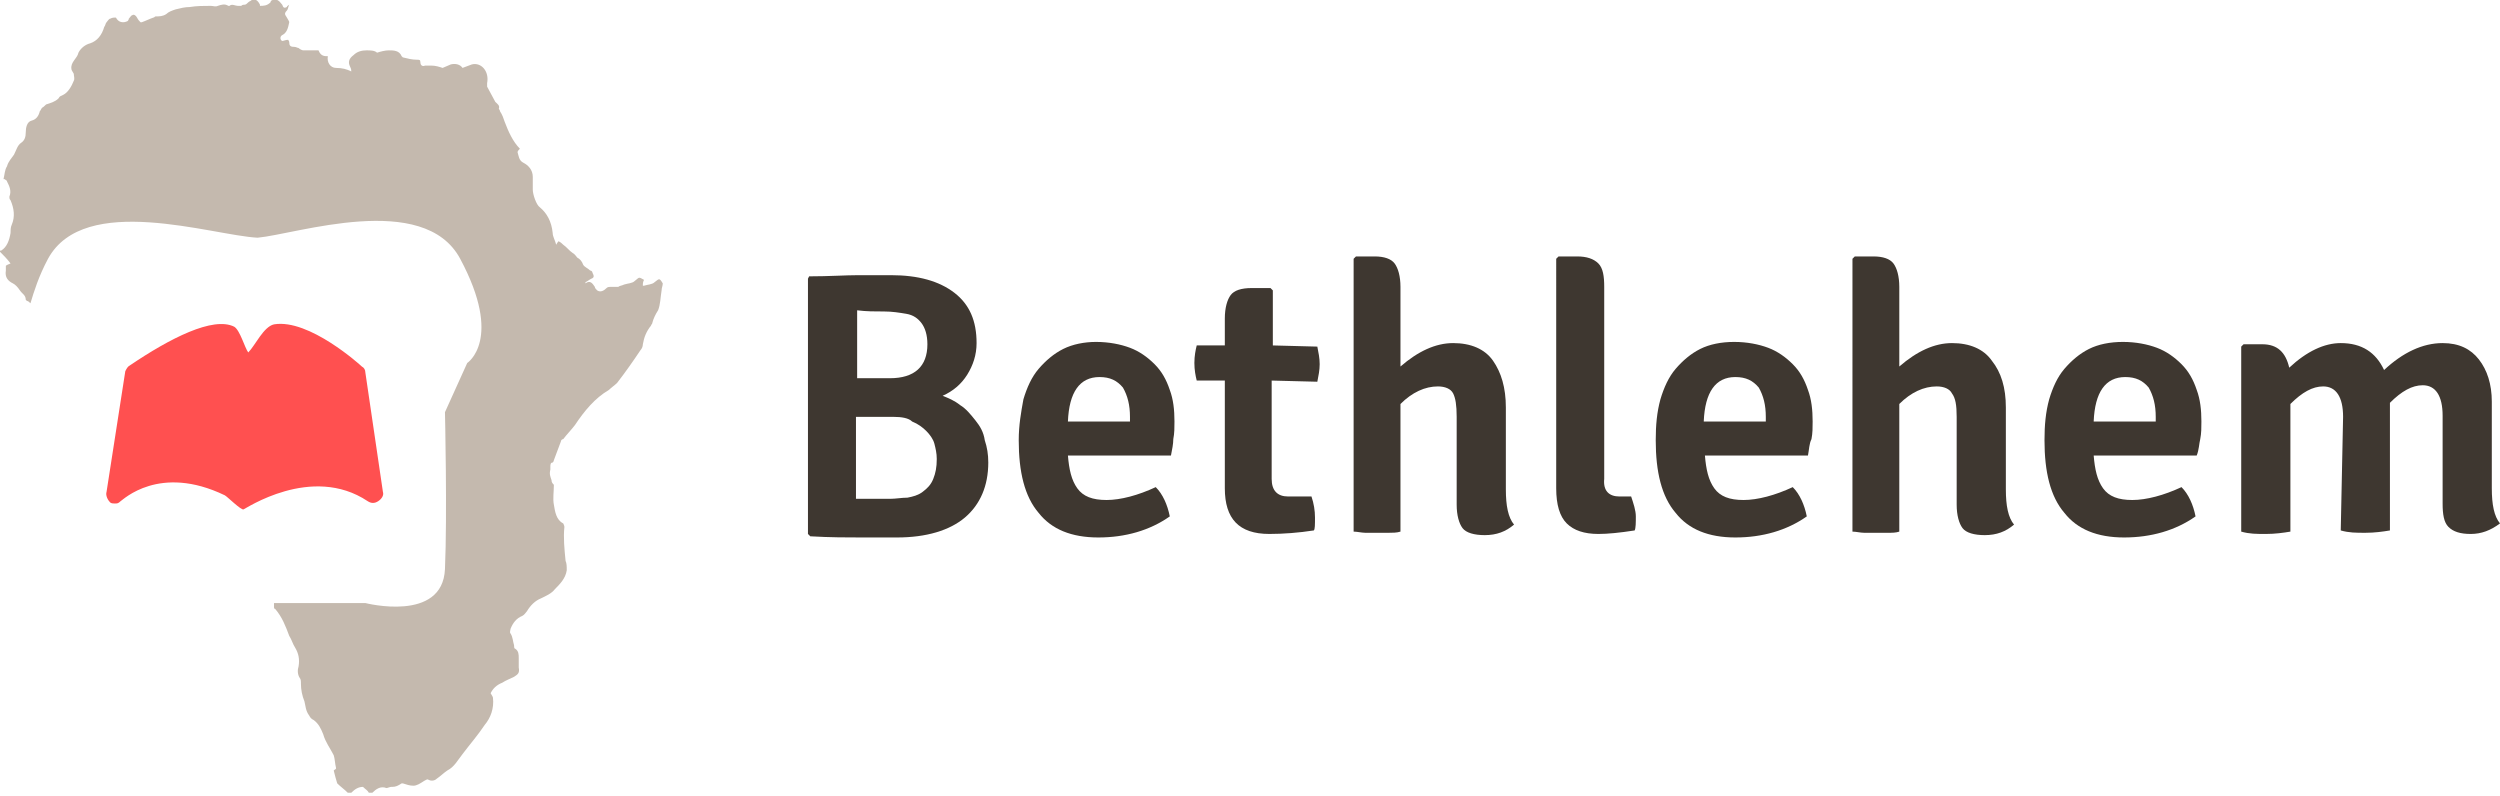 <svg xmlns="http://www.w3.org/2000/svg" xmlns:xlink="http://www.w3.org/1999/xlink" id="Laag_1" x="0px" y="0px" viewBox="0 0 213.5 68" style="enable-background:new 0 0 213.5 68;" xml:space="preserve"><style type="text/css">	.st0{fill:#C4B9AE;}	.st1{fill:#FF5050;}	.st2{fill:#3E3730;}</style><g>	<g>		<g>			<path class="st0" d="M55.9,24.1c-0.2,0.2-0.6,0.2-0.9,0.3h-0.1c0-0.2,0-0.3,0.1-0.5c-0.5-0.3-0.4-0.2-0.8,0.1    c-0.2,0.2-0.6,0.2-0.9,0.3c-0.2,0.1-0.4,0.1-0.5,0.2c-0.2,0-0.4,0-0.6,0c-0.2,0-0.3,0-0.4,0.1c-0.2,0.2-0.5,0.4-0.8,0.2    c-0.1-0.1-0.2-0.2-0.2-0.3c-0.2-0.3-0.4-0.6-0.8-0.3v-0.1c0.2-0.1,0.3-0.2,0.5-0.3c0.3-0.1,0.2-0.3,0.1-0.5    c0-0.1-0.1-0.2-0.2-0.2c-0.2-0.2-0.5-0.3-0.6-0.5c-0.1-0.3-0.3-0.5-0.5-0.6c-0.1-0.1-0.2-0.3-0.4-0.4c-0.3-0.2-0.5-0.5-0.8-0.7    c-0.1-0.1-0.2-0.2-0.4-0.3c0,0-0.1,0.1-0.2,0.3c-0.1-0.4-0.3-0.7-0.3-1c-0.1-1-0.5-1.7-1.1-2.2c-0.3-0.2-0.6-1.1-0.6-1.5    s0-0.7,0-1.1c0-0.6-0.4-1-0.8-1.2c-0.4-0.2-0.4-0.6-0.5-0.9c0-0.1,0.1-0.2,0.2-0.3c-0.6-0.6-1-1.5-1.3-2.3    c-0.1-0.3-0.2-0.6-0.4-0.9c0-0.1-0.1-0.2-0.1-0.2c0.1-0.3-0.1-0.4-0.3-0.6c-0.2-0.4-0.5-0.9-0.7-1.3c0-0.1,0-0.2,0-0.3    c0.2-1-0.5-1.8-1.3-1.6c-0.3,0.1-0.5,0.2-0.8,0.3c-0.2-0.3-0.6-0.4-1-0.3c-0.2,0.1-0.5,0.2-0.7,0.3c-0.3-0.1-0.6-0.2-1-0.2    c-0.2,0-0.4,0-0.5,0c-0.2,0.1-0.4,0-0.4-0.3c0-0.2-0.1-0.2-0.3-0.2c-0.4,0-0.8-0.1-1.2-0.2l-0.1-0.1c-0.2-0.5-0.7-0.5-1.1-0.5    c-0.3,0-0.7,0.1-1,0.2c-0.2-0.2-0.6-0.2-0.9-0.2c-0.4,0-0.8,0.1-1.1,0.4c-0.4,0.3-0.5,0.6-0.3,1C30,5.9,30,6,30,6.1    c-0.4-0.2-0.8-0.3-1.3-0.3s-0.8-0.5-0.7-1c-0.3,0-0.6,0-0.8-0.5c-0.4,0-0.9,0-1.3,0c-0.1,0-0.3-0.1-0.4-0.2    c-0.1,0-0.2-0.1-0.4-0.1c-0.3,0-0.4-0.1-0.4-0.4c0-0.1-0.1-0.2-0.1-0.2c-0.2,0-0.4,0.1-0.5,0.1c-0.2-0.1-0.2-0.4,0-0.5    c0.4-0.2,0.5-0.6,0.6-1.1c0-0.1-0.1-0.2-0.2-0.4s-0.3-0.3,0-0.6c0.1-0.1,0.1-0.3,0.2-0.5c-0.1,0.1-0.2,0.1-0.2,0.2    c-0.2,0.1-0.3,0.1-0.4-0.2C23.8,0,23.6-0.1,23.3,0c-0.1,0-0.2,0.1-0.2,0.2c-0.3,0.3-0.6,0.3-0.9,0.3l0,0V0.4    C22,0,21.8-0.1,21.5,0c-0.1,0.1-0.2,0.1-0.3,0.2c-0.1,0.1-0.2,0.2-0.3,0.2c-0.1,0-0.2,0-0.3,0.1c-0.1,0-0.2,0-0.3,0    c-0.2,0-0.5-0.2-0.7,0c0,0,0,0-0.1,0c-0.3-0.2-0.6-0.1-0.9,0c-0.2,0.1-0.4,0-0.6,0c-0.6,0-1.2,0-1.8,0.1c-0.4,0-0.8,0.1-1.2,0.2    c-0.3,0.1-0.6,0.2-0.8,0.4c-0.3,0.2-0.6,0.2-0.9,0.2c-0.1,0-0.1,0.1-0.2,0.1c-0.3,0.1-0.7,0.3-1,0.4H12c-0.1-0.1-0.2-0.2-0.3-0.4    s-0.3-0.3-0.4-0.2c-0.1,0-0.2,0.2-0.3,0.3c0,0.1-0.1,0.2-0.1,0.2c-0.4,0.2-0.8,0.1-1-0.3c-0.2,0-0.3,0-0.5,0.1    c-0.1,0-0.2,0.2-0.3,0.3C9,2,9,2.2,8.9,2.3C8.7,3,8.3,3.5,7.7,3.7c-0.4,0.1-0.8,0.4-1,0.8C6.6,5,6,5.3,6.1,5.9    c0,0.1,0.1,0.2,0.2,0.4c0,0.2,0.1,0.4,0,0.6c-0.2,0.5-0.5,1-0.9,1.2C5.2,8.2,5.1,8.2,5,8.4C4.7,8.7,4.3,8.8,4,8.9    c-0.1,0-0.2,0.2-0.4,0.3C3.5,9.3,3.5,9.4,3.4,9.5c-0.1,0.4-0.3,0.7-0.7,0.8s-0.5,0.6-0.5,1S2.1,12,1.8,12.2s-0.4,0.6-0.6,1    c-0.2,0.3-0.5,0.6-0.6,1c-0.2,0.3-0.2,0.7-0.3,1.1h0.1c0.1,0.1,0.2,0.1,0.2,0.2c0.2,0.4,0.4,0.8,0.2,1.3c0,0.1,0,0.2,0.1,0.3    c0.3,0.7,0.4,1.4,0.1,2.1c-0.1,0.2-0.1,0.5-0.1,0.7c-0.1,0.6-0.3,1.2-0.8,1.5H0v0.1c0.3,0.3,0.6,0.6,0.9,1    c-0.2,0.1-0.3,0.1-0.4,0.2c0,0.1,0,0.3,0,0.4c-0.1,0.6,0.2,0.9,0.6,1.1c0.2,0.1,0.4,0.3,0.6,0.6c0.2,0.3,0.5,0.4,0.5,0.8l0.1,0.1    c0.1,0,0.2,0.1,0.3,0.2c0.3-1,0.7-2.3,1.5-3.8c3.1-5.7,14-2,17.9-1.8c3.3-0.3,14.2-4,17.3,1.8C43,29,39.9,31,39.9,31L38,35.2    c0,0,0.2,8.8,0,13.4s-6.8,2.9-6.8,2.9h-7.8c0,0.1,0,0.2,0,0.3s0,0.2,0.1,0.2c0.6,0.7,0.9,1.5,1.2,2.3c0.2,0.3,0.3,0.7,0.5,1    c0.3,0.5,0.4,1,0.3,1.6c-0.1,0.3-0.1,0.7,0.1,1c0.1,0.1,0.1,0.3,0.1,0.5c0,0.5,0.1,1,0.3,1.5c0.1,0.4,0.1,0.8,0.4,1.2    c0.1,0.2,0.2,0.3,0.4,0.4c0.4,0.3,0.6,0.7,0.8,1.2c0.2,0.7,0.6,1.2,0.9,1.8c0.1,0.3,0.1,0.7,0.2,1.1c0,0.1-0.1,0.1-0.2,0.2    c0.1,0.4,0.2,0.8,0.3,1.1c0.3,0.3,0.6,0.5,0.9,0.8H30c0.3-0.3,0.6-0.5,1-0.5c0.2,0.2,0.4,0.3,0.5,0.5h0.3    c0.3-0.3,0.7-0.6,1.2-0.4c0.1,0,0.3-0.1,0.4-0.1h0.1c0.3,0,0.5-0.1,0.8-0.3h0.1c0.3,0.1,0.6,0.2,0.9,0.2c0.3,0,0.6-0.2,0.9-0.4    c0.2-0.1,0.3-0.2,0.4-0.1c0.2,0.1,0.5,0.1,0.7-0.1c0.3-0.2,0.6-0.5,0.9-0.7c0.6-0.3,0.9-0.9,1.3-1.4c0.6-0.8,1.3-1.6,1.9-2.5    c0.5-0.6,0.8-1.4,0.7-2.3c0-0.1-0.1-0.2-0.2-0.4c0.2-0.4,0.5-0.7,1-0.9c0.3-0.2,0.6-0.3,1-0.5c0.3-0.2,0.5-0.3,0.4-0.8    c0-0.3,0-0.6,0-0.8c0-0.3,0-0.6-0.3-0.8c-0.1,0-0.1-0.2-0.1-0.3c-0.1-0.3-0.1-0.7-0.3-1c-0.1-0.1,0-0.3,0-0.4    c0.2-0.5,0.5-0.9,1-1.1c0.2-0.1,0.3-0.3,0.4-0.4c0.3-0.5,0.7-0.9,1.2-1.1c0.4-0.2,0.9-0.4,1.2-0.8c0.4-0.4,0.9-0.9,1-1.6    c0-0.3,0-0.6-0.1-0.8c-0.1-1-0.2-2-0.1-2.9c0-0.1-0.1-0.3-0.1-0.3c-0.6-0.3-0.7-1-0.8-1.6c-0.1-0.5,0-1.1,0-1.7    c-0.1-0.1-0.2-0.2-0.2-0.4c-0.1-0.3-0.2-0.5-0.1-0.9c0,0.1,0-0.1,0-0.2c0-0.2,0-0.4,0.2-0.4c0,0,0.1-0.1,0.1-0.2    c0.2-0.5,0.4-1.1,0.6-1.6c0-0.1,0.1-0.2,0.2-0.2c0.3-0.4,0.7-0.8,1-1.2c0.8-1.2,1.7-2.3,2.9-3c0.2-0.2,0.5-0.4,0.7-0.6    c0.7-0.9,1.4-1.9,2-2.8c0.1-0.1,0.2-0.3,0.2-0.5c0.1-0.6,0.3-1.1,0.7-1.6c0-0.1,0.1-0.1,0.1-0.2c0.1-0.4,0.3-0.8,0.5-1.1    c0.2-0.5,0.2-1.1,0.3-1.7c0-0.2,0.1-0.4,0.1-0.6C56.3,23.7,56.3,23.8,55.9,24.1z"></path>			<path class="st1" d="M32.7,42l-1.5-10.2c0-0.2-0.1-0.4-0.3-0.5c-0.1-0.1-4.5-4.1-7.5-3.6c-0.9,0.2-1.6,1.8-2.2,2.4    c-0.3-0.4-0.7-1.9-1.2-2.2c-1.8-0.9-5.5,1-8.9,3.3c-0.2,0.1-0.3,0.3-0.4,0.5L9.1,42c-0.1,0.3,0.1,0.7,0.3,0.9    C9.5,43,9.7,43,9.8,43c0.2,0,0.3,0,0.5-0.2c0.2-0.1,3.3-3.2,8.9-0.5c0.2,0.1,1.4,1.3,1.6,1.2c0.1,0,5.8-3.9,10.6-0.7    c0.3,0.2,0.6,0.2,0.9,0C32.6,42.6,32.8,42.3,32.7,42z"></path>		</g>		<g>			<path class="st2" d="M69.1,23.6c1.7,0,3.1-0.1,4.2-0.1c1.2,0,2.1,0,2.8,0c2.3,0,4.1,0.5,5.4,1.5s1.9,2.4,1.9,4.3    c0,1-0.3,1.9-0.8,2.7c-0.5,0.8-1.2,1.4-2.1,1.8c0.5,0.2,1,0.4,1.5,0.8c0.5,0.3,0.9,0.8,1.3,1.3s0.7,1,0.8,1.7    c0.2,0.6,0.3,1.2,0.3,1.9c0,2-0.7,3.6-2,4.7c-1.3,1.1-3.3,1.7-5.8,1.7c-0.8,0-1.8,0-3,0s-2.7,0-4.4-0.1L69,45.6V23.8L69.1,23.6z     M73.2,26.5v5.8H76c2.1,0,3.2-1,3.2-2.9c0-0.8-0.2-1.4-0.5-1.8s-0.7-0.7-1.3-0.8c-0.6-0.1-1.2-0.2-1.9-0.2    C74.7,26.6,74,26.6,73.2,26.5z M76.3,35.6h-3.2v7c0.4,0,0.9,0,1.4,0s1,0,1.5,0s1-0.1,1.5-0.1c0.5-0.1,0.9-0.2,1.3-0.5    s0.7-0.6,0.9-1.1c0.2-0.5,0.3-1,0.3-1.7c0-0.5-0.1-0.9-0.2-1.3s-0.4-0.8-0.7-1.1c-0.3-0.3-0.7-0.6-1.2-0.8    C77.6,35.7,77,35.6,76.3,35.6z"></path>			<path class="st2" d="M100,38.9h-8.8c0.1,1.2,0.3,2.1,0.8,2.8s1.3,1,2.5,1s2.7-0.4,4.2-1.1c0.6,0.6,1,1.5,1.2,2.5    c-1.7,1.2-3.8,1.8-6.1,1.8c-2.3,0-4-0.7-5.1-2.1c-1.2-1.4-1.7-3.5-1.7-6.2c0-1.3,0.2-2.4,0.4-3.5c0.3-1,0.7-1.9,1.3-2.6    c0.6-0.7,1.3-1.3,2.1-1.7c0.8-0.4,1.8-0.6,2.8-0.6c1.1,0,2.1,0.2,2.9,0.5s1.5,0.8,2.1,1.4s1,1.3,1.3,2.2c0.3,0.8,0.4,1.7,0.4,2.7    c0,0.5,0,1-0.1,1.5C100.2,37.9,100.1,38.4,100,38.9z M93.9,32.2c-1.7,0-2.6,1.3-2.7,3.8h5.3v-0.4c0-1-0.2-1.8-0.6-2.5    C95.4,32.5,94.8,32.2,93.9,32.2z"></path>			<path class="st2" d="M112.5,29.6c0.1,0.5,0.2,1,0.2,1.5s-0.1,1-0.2,1.5l-3.9-0.1v8.4c0,1,0.5,1.5,1.4,1.5h2    c0.2,0.6,0.3,1.2,0.3,1.8s0,1-0.1,1.1c-1.3,0.2-2.6,0.3-3.8,0.3c-2.6,0-3.8-1.3-3.8-3.9v-9.2h-2.4c-0.1-0.4-0.2-0.9-0.2-1.5    s0.1-1.1,0.2-1.5h2.4v-2.3c0-0.9,0.2-1.6,0.5-2s0.9-0.6,1.8-0.6h1.6l0.2,0.2v4.7L112.5,29.6z"></path>			<path class="st2" d="M128.6,34.8v7c0,1.4,0.2,2.4,0.7,3c-0.7,0.6-1.5,0.9-2.5,0.9c-0.9,0-1.6-0.2-1.9-0.6c-0.3-0.4-0.5-1.1-0.5-2    v-7.5c0-1-0.1-1.6-0.3-2c-0.2-0.4-0.7-0.6-1.3-0.6c-1.1,0-2.2,0.5-3.2,1.5v10.9c-0.3,0.1-0.7,0.1-1,0.1s-0.7,0-1,0s-0.7,0-1,0    s-0.7-0.1-1-0.1V22.1l0.2-0.2h1.6c0.8,0,1.4,0.2,1.7,0.6c0.3,0.4,0.5,1.1,0.5,2v6.8c1.5-1.3,3-2,4.5-2s2.7,0.5,3.4,1.5    S128.6,33.1,128.6,34.8z"></path>			<path class="st2" d="M138.3,42.4h1c0.2,0.6,0.4,1.2,0.4,1.7s0,1-0.1,1.2c-1.3,0.2-2.3,0.3-3.1,0.3c-1.2,0-2.1-0.3-2.7-0.9    c-0.6-0.6-0.9-1.6-0.9-3V22.1l0.2-0.2h1.6c0.8,0,1.4,0.2,1.8,0.6s0.5,1.1,0.5,2v16.4C136.9,41.9,137.4,42.4,138.3,42.4z"></path>			<path class="st2" d="M154.4,38.9h-8.8c0.1,1.2,0.3,2.1,0.8,2.8s1.3,1,2.5,1s2.7-0.4,4.2-1.1c0.6,0.6,1,1.5,1.2,2.5    c-1.7,1.2-3.8,1.8-6.1,1.8s-4-0.7-5.1-2.1c-1.2-1.4-1.7-3.5-1.7-6.2c0-1.3,0.1-2.4,0.4-3.5c0.3-1,0.7-1.9,1.3-2.6    c0.6-0.7,1.3-1.3,2.1-1.7c0.8-0.4,1.8-0.6,2.9-0.6c1.1,0,2.1,0.2,2.9,0.5s1.5,0.8,2.1,1.4s1,1.3,1.3,2.2c0.3,0.8,0.4,1.7,0.4,2.7    c0,0.5,0,1-0.1,1.5C154.5,37.9,154.5,38.4,154.4,38.9z M148.2,32.2c-1.7,0-2.6,1.3-2.7,3.8h5.3v-0.4c0-1-0.2-1.8-0.6-2.5    C149.7,32.5,149.1,32.2,148.2,32.2z"></path>			<path class="st2" d="M171.3,34.8v7c0,1.4,0.2,2.4,0.7,3c-0.7,0.6-1.5,0.9-2.5,0.9c-0.9,0-1.6-0.2-1.9-0.6c-0.3-0.4-0.5-1.1-0.5-2    v-7.5c0-1-0.1-1.6-0.4-2c-0.2-0.4-0.7-0.6-1.3-0.6c-1.1,0-2.2,0.5-3.2,1.5v10.9c-0.3,0.1-0.6,0.1-1,0.1s-0.7,0-1,0s-0.7,0-1,0    s-0.7-0.1-1-0.1V22.1l0.2-0.2h1.6c0.8,0,1.4,0.2,1.7,0.6s0.5,1.1,0.5,2v6.8c1.5-1.3,3-2,4.5-2s2.7,0.5,3.4,1.5    C170.9,31.8,171.3,33.1,171.3,34.8z"></path>			<path class="st2" d="M187.6,38.9h-8.8c0.1,1.2,0.3,2.1,0.8,2.8s1.3,1,2.5,1s2.7-0.4,4.2-1.1c0.6,0.6,1,1.5,1.2,2.5    c-1.7,1.2-3.8,1.8-6.1,1.8s-4-0.7-5.1-2.1c-1.2-1.4-1.7-3.5-1.7-6.2c0-1.3,0.1-2.4,0.4-3.5c0.3-1,0.7-1.9,1.3-2.6    c0.6-0.7,1.3-1.3,2.1-1.7c0.8-0.4,1.8-0.6,2.9-0.6c1.1,0,2.1,0.2,2.9,0.5s1.5,0.8,2.1,1.4s1,1.3,1.3,2.2c0.3,0.8,0.4,1.7,0.4,2.7    c0,0.5,0,1-0.1,1.5C187.8,37.9,187.8,38.4,187.6,38.9z M181.5,32.2c-1.7,0-2.6,1.3-2.7,3.8h5.3v-0.4c0-1-0.2-1.8-0.6-2.5    C183,32.5,182.4,32.2,181.5,32.2z"></path>			<path class="st2" d="M200.1,35.6c0-1.7-0.6-2.6-1.7-2.6c-0.9,0-1.8,0.5-2.8,1.5v10.9c-0.6,0.1-1.3,0.2-2.1,0.2s-1.4,0-2.1-0.2    V29.6l0.2-0.2h1.6c1.3,0,2,0.7,2.3,2c1.5-1.4,3-2.1,4.4-2.1c1.8,0,3,0.8,3.7,2.3c1.6-1.5,3.3-2.3,5-2.3c1.4,0,2.4,0.5,3.1,1.4    c0.7,0.9,1.1,2.1,1.1,3.6v7.4c0,1.4,0.2,2.4,0.7,3c-0.8,0.6-1.6,0.9-2.5,0.9s-1.5-0.2-1.9-0.6s-0.5-1.1-0.5-2v-7.5    c0-1.7-0.6-2.6-1.7-2.6c-0.9,0-1.8,0.5-2.8,1.5v10.9c-0.6,0.1-1.3,0.2-2.1,0.2s-1.4,0-2.1-0.2L200.1,35.6L200.1,35.6z"></path>		</g>	</g></g></svg>